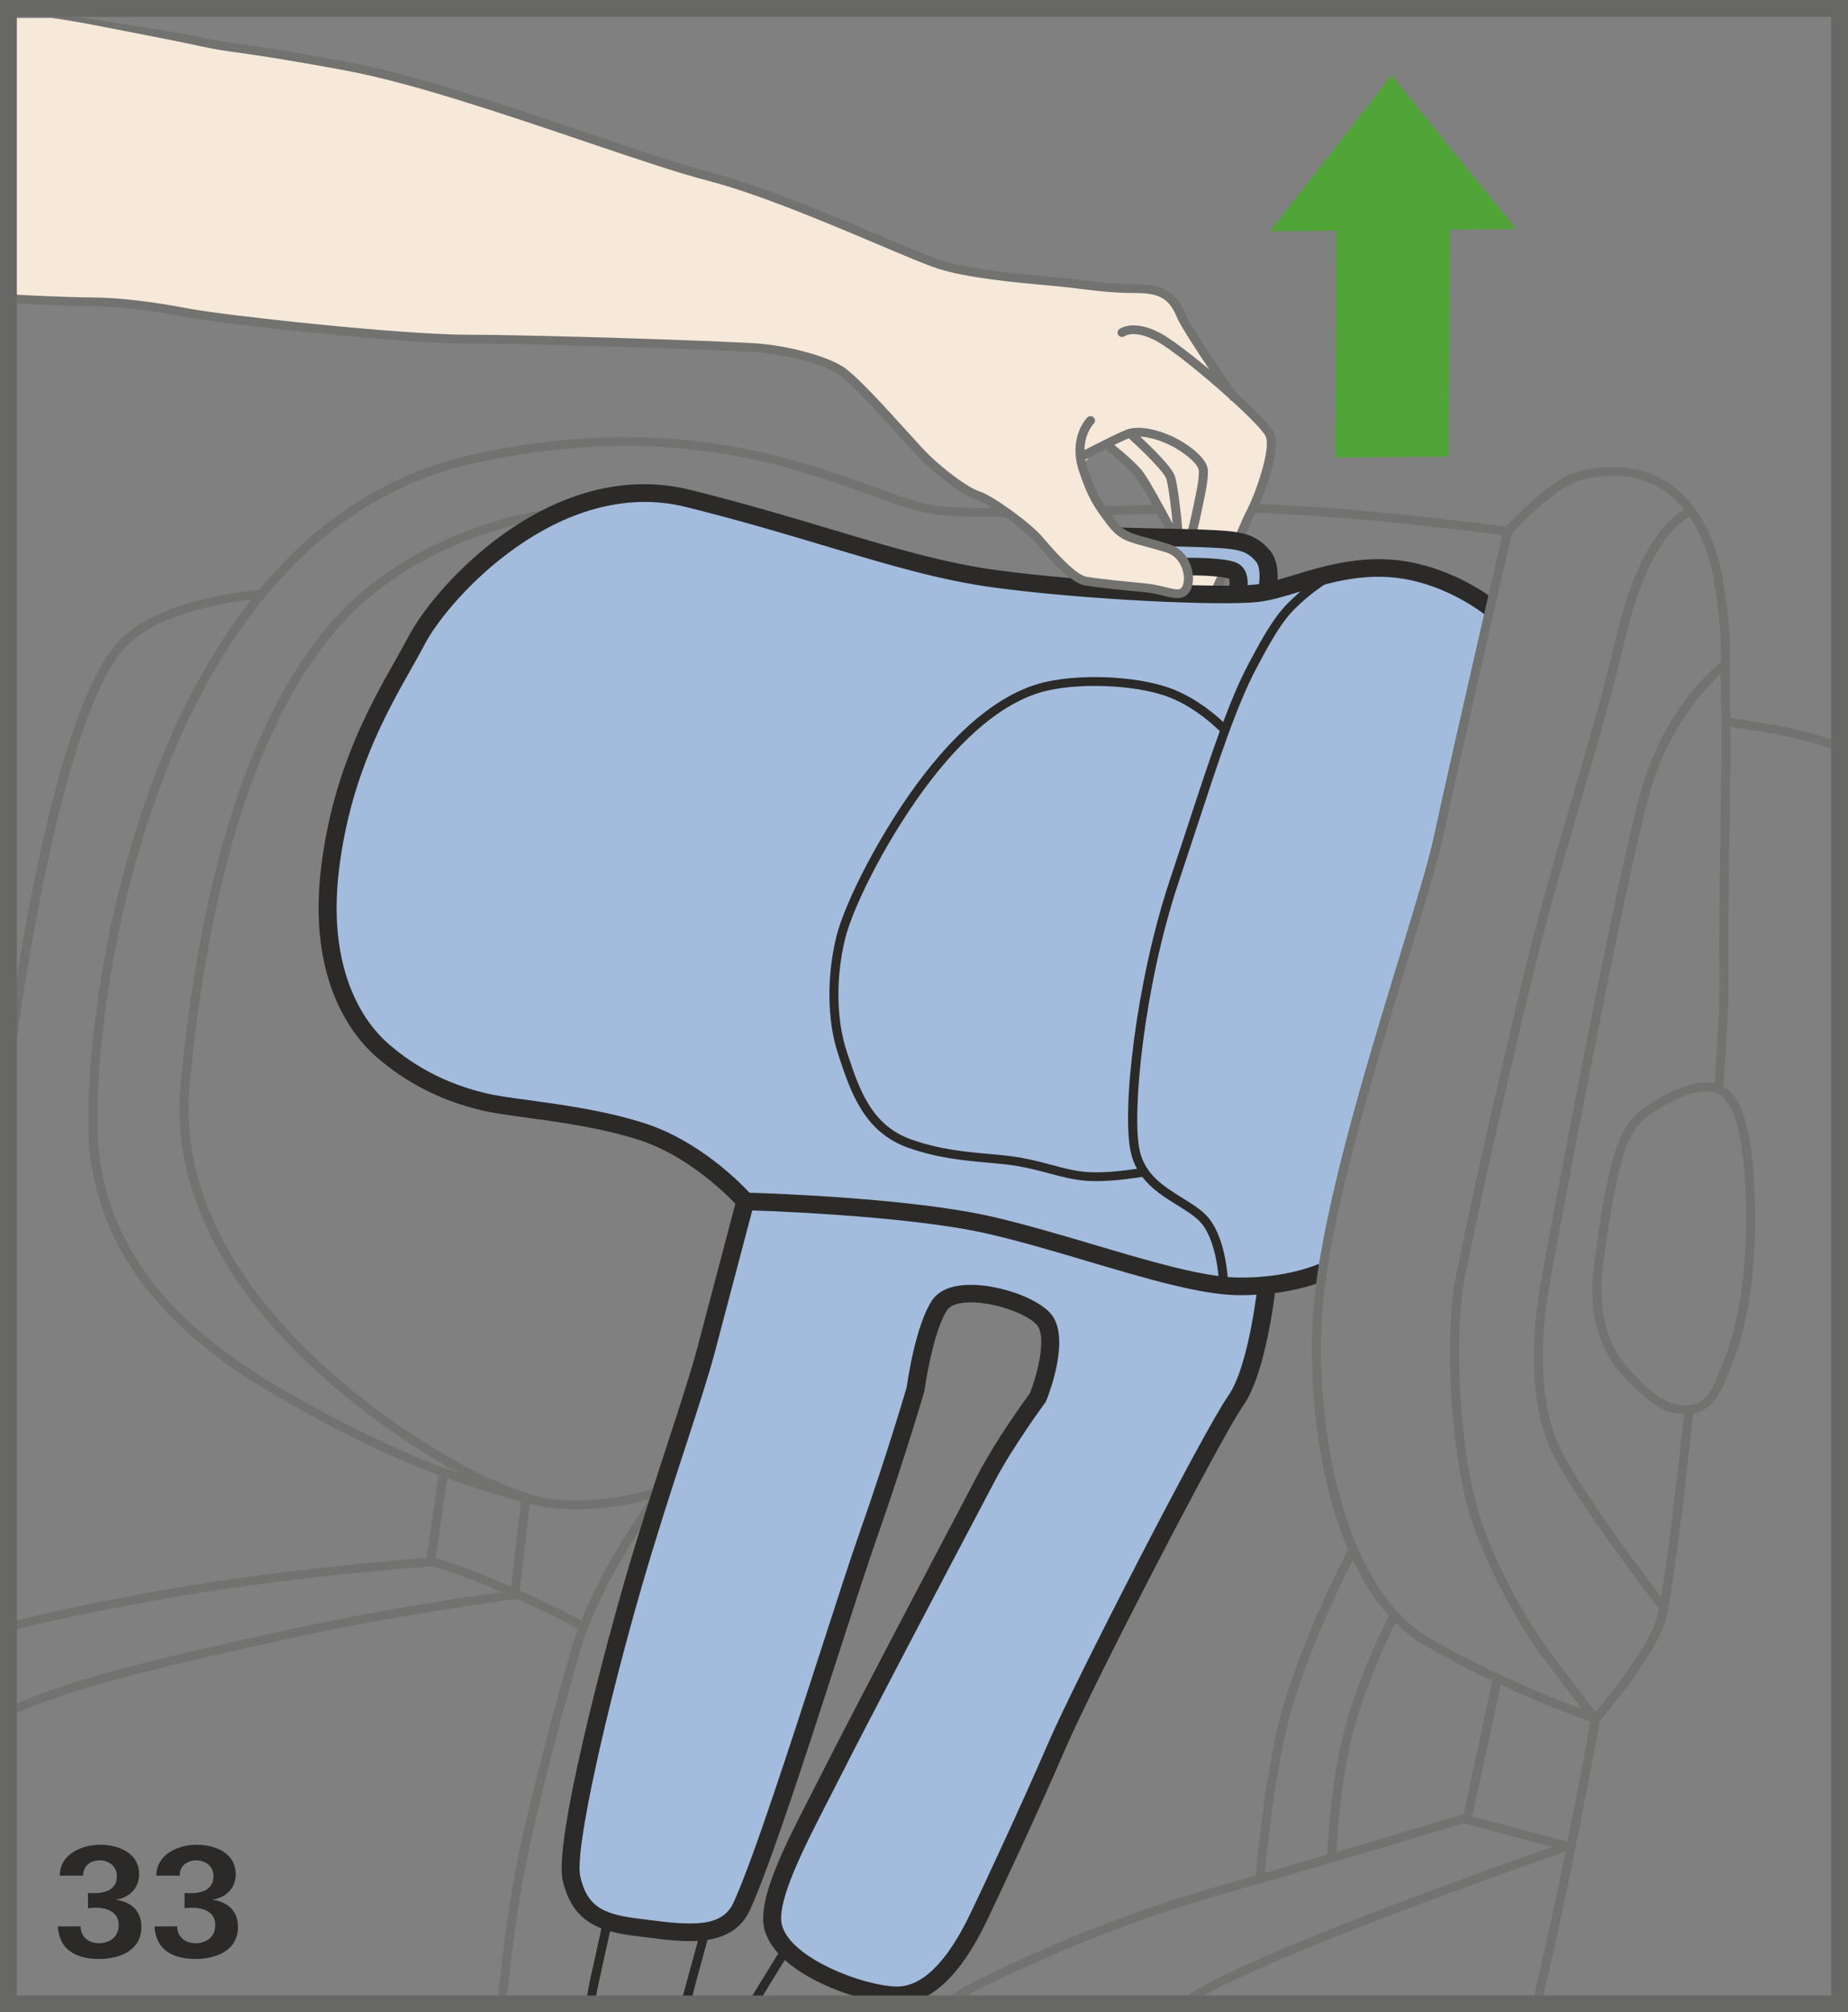 <?xml version="1.0" encoding="UTF-8"?>
<!DOCTYPE svg PUBLIC "-//W3C//DTD SVG 1.1//EN" "http://www.w3.org/Graphics/SVG/1.1/DTD/svg11.dtd">
<!-- Creator: CorelDRAW 2017 -->
<svg xmlns="http://www.w3.org/2000/svg" xml:space="preserve" width="38.75mm" height="42.182mm" version="1.1" style="shape-rendering:geometricPrecision; text-rendering:geometricPrecision; image-rendering:optimizeQuality; fill-rule:evenodd; clip-rule:evenodd"
viewBox="0 0 1836.11 1998.73"
 xmlns:xlink="http://www.w3.org/1999/xlink">
 <rect x="0" y="0" width="1836.11" height="1998.73" fill="#808080" stroke="none"/>
 <defs>
  <style type="text/css">
   <![CDATA[
    .str0 {stroke:#676766;stroke-width:16.72;stroke-miterlimit:4}
    .fil5 {fill:none;fill-rule:nonzero}
    .fil2 {fill:#727271;fill-rule:nonzero}
    .fil3 {fill:#2B2A29;fill-rule:nonzero}
    .fil1 {fill:#F6E9DA;fill-rule:nonzero}
    .fil0 {fill:#A3BCDD;fill-rule:nonzero}
    .fil4 {fill:#50A438;fill-rule:nonzero}
   ]]>
  </style>
 </defs>
 <g id="Слой_x0020_1">
  <path class="fil0" d="M1404.75 567.97c-65.81,-14.59 -118.58,17.03 -155.74,21.21 -37.19,4.21 -173.66,-2.44 -261.72,-14.51 -88.12,-12.09 -171.39,-46.74 -303.4,-79.57 -132.04,-32.81 -245.09,93.7 -269.69,140.5 -24.56,46.82 -72.26,114.51 -86.16,226.22 -11.53,93.04 18.09,152.1 51.72,181.32 33.62,29.25 69.24,43.58 100.3,51.08 31.01,7.52 99.26,10.83 158.03,29.88 58.79,19.06 102.43,69.17 102.43,69.17 0,0 -25.99,98.34 -38.96,147.52 -13.01,49.16 -44.3,135.03 -72.52,232.53 -28.28,97.7 -68.77,260.38 -61.2,292.56 7.59,32.16 24.57,43.24 62.42,48.06 45.91,5.82 90.8,14.51 106.9,-20.94 29.85,-65.73 97.5,-288.31 125.65,-368.57 28.15,-80.22 46.85,-144.73 46.85,-144.73 0,0 7.99,-59.61 24,-83.44 16,-23.81 85.94,-6 103.4,14.04 17.42,20.06 -5.85,77.71 -5.85,77.71 0,0 -32.42,44.03 -50.88,79.12 -18.44,35.12 -117.66,222.65 -158.3,303.11 -23.74,47 -61.53,114.34 -53.86,143.82 10.13,39.05 88.01,66.91 121.89,67.8 37.86,0.97 65.09,-42.02 81.99,-77.09 12.42,-25.78 51.15,-108.54 77.73,-170.22 26.58,-61.71 155.22,-311.08 177.79,-342.97 20.41,-28.85 29.49,-101.4 31.04,-115.04 33.62,-3.14 51.86,-11.73 51.86,-11.73l3.16 -0.3c21.31,-143.07 99.96,-360.89 115.11,-431.37 10.51,-48.84 34.5,-154.03 51.28,-227.13l0.54 -2.54c0,0 -31.28,-25.61 -75.81,-35.49z"/>
  <path class="fil0" d="M1180.82 563.93l27.28 0c0,0 20.96,2.72 20.96,6.13 0,3.4 -0.7,21.1 -0.7,21.1l32.14 -4.76c0,0 2.07,-31.31 -11.18,-40.15 -13.28,-8.86 -55.92,-10.9 -55.92,-10.9l-55.18 3.41c0,0 29.33,6.8 34.22,12.94 4.9,6.1 8.38,12.24 8.38,12.24z"/>
  <path class="fil1" d="M1180.33 561.55c0,0 17.11,0.74 21.11,1.31 7.04,0.97 14.61,2.44 14.61,2.44l-11.28 20.92 -25.78 -0.78 1.34 -10.86 0 -13.03z"/>
  <path class="fil2" d="M1207.47 591.67c-0.63,0 -1.27,-0.12 -1.85,-0.37 -2.24,-1 -3.26,-3.59 -2.24,-5.8l9.05 -19.56c1.02,-2.19 3.68,-3.17 5.91,-2.19 2.29,1 3.26,3.58 2.24,5.77l-9.01 19.57c-0.77,1.62 -2.37,2.57 -4.1,2.57z"/>
  <path class="fil2" d="M1216.79 500.22c-34.31,0.28 -72.97,1.3 -110.34,2.29 -78.31,2.04 -152.29,3.98 -179.34,-0.7 -16.12,-2.79 -36.39,-10.12 -59.88,-18.56 -81.44,-29.37 -204.52,-73.72 -396.23,-32.16 -182.42,39.52 -276.85,205.25 -323.94,337.31 -56.3,157.83 -63.25,311.57 -57.8,357.5 12.95,108.91 85.93,172.86 139.71,211.49 34.02,24.42 93.76,56.92 134.86,76.78 34.64,16.75 62.54,27.65 71.91,31.21l-11.87 81.94c-23.7,1.77 -159.12,12.57 -280.09,35.25 -48.09,9.03 -95.12,18.15 -141.32,30.76l-0.5 8.83c45.89,-12.5 95.61,-22.03 143.52,-31.01 131.91,-24.72 281.14,-35.29 282.63,-35.4 2.12,-0.13 3.83,-1.71 4.13,-3.74l12.87 -88.84c0.3,-2.06 -0.89,-3.99 -2.88,-4.71 -0.32,-0.12 -32.3,-11.75 -74.43,-32.11 -40.75,-19.69 -99.93,-51.87 -133.51,-75.97 -52.42,-37.67 -123.58,-99.94 -136.11,-205.47 -5.38,-45.28 1.57,-197.21 57.33,-353.61 46.36,-129.96 139.06,-293.01 317.4,-331.65 189.16,-40.99 310.75,2.84 391.22,31.83 23.87,8.6 44.48,16.03 61.38,18.97 27.93,4.83 102.37,2.87 181.18,0.83 37.34,-0.99 75.94,-2 110.19,-2.29 104.07,-0.74 279.4,23.05 281.16,23.28l1.25 -8.66c-1.75,-0.23 -177.82,-24.3 -282.51,-23.36z"/>
  <path class="fil2" d="M188.99 1071.44c28.92,-295.96 112.27,-422.99 177.09,-477.47 84.66,-71.14 186.47,-80.2 187.47,-80.29l-0.75 -8.72c-1.06,0.08 -105.63,9.34 -192.58,82.39 -66.06,55.51 -150.96,184.43 -180.16,483.25l-0.5 5.08c-18.14,182.08 160.3,315.72 237.86,364.74 80.87,51.1 124.45,56.58 126.27,56.78l1.05 -8.68c-0.42,-0.05 -43.63,-5.63 -122.42,-55.45 -76.19,-48.12 -251.47,-179.24 -233.82,-356.54l0.5 -5.1z"/>
  <path class="fil3" d="M1406.72 559.46c-47.64,-10.57 -88.39,1.79 -121.17,11.72 -14.38,4.36 -26.81,8.14 -37.58,9.34 -36.05,4.06 -170.92,-2.36 -259.44,-14.49 -51.64,-7.09 -102.65,-22.35 -161.72,-40.02 -40.72,-12.19 -86.87,-25.99 -140.7,-39.37 -137.44,-34.15 -253.26,94.33 -279.9,144.99 -3.93,7.51 -8.54,15.69 -13.46,24.35 -26.06,46.25 -61.76,109.57 -73.6,204.78 -14.29,115.19 33.45,170.47 54.64,188.89 29.87,25.98 63.92,43.35 104.09,53.04 11.4,2.76 27.26,4.93 45.62,7.44 33.2,4.54 74.5,10.18 111.78,22.27 55.6,18.02 97.99,66.04 98.41,66.55l2.59 2.98 3.99 0.1c1.61,0.03 158.82,4.31 242.19,23.63 31.41,7.27 65.49,17.37 98.44,27.15 57.19,16.95 111.21,32.96 148.07,33.59 1.51,0.03 3.01,0.03 4.48,0.03 51.3,0 83.06,-14.59 84.43,-15.23l-7.79 -15.78c-0.3,0.15 -31.38,14.36 -80.81,13.49 -34.33,-0.59 -87.2,-16.25 -143.12,-32.83 -33.23,-9.85 -67.6,-20.02 -99.54,-27.41 -78.77,-18.26 -216.46,-23.24 -241.94,-24 -10.63,-11.39 -50.97,-51.72 -103.76,-68.84 -38.82,-12.57 -81.03,-18.35 -114.92,-22.98 -17.87,-2.44 -33.3,-4.55 -43.8,-7.11 -37.26,-9.01 -68.81,-25.07 -96.46,-49.11 -19.09,-16.6 -62.05,-66.75 -48.8,-173.74 11.43,-91.87 46.18,-153.48 71.54,-198.46 4.97,-8.79 9.64,-17.09 13.69,-24.81 23.9,-45.46 134.16,-167.17 259.49,-136.03 53.39,13.27 99.32,27.01 139.85,39.15 59.83,17.87 111.47,33.33 164.51,40.62 89.68,12.29 226.97,18.7 263.99,14.54 12.42,-1.4 26.23,-5.58 40.85,-10.03 32.33,-9.79 68.94,-20.88 111.88,-11.37 41.72,9.28 71.72,33.43 72.04,33.67l11.54 -13.37c-1.32,-1.12 -33.49,-27.08 -79.62,-37.32z"/>
  <path class="fil2" d="M655.33 1476.8c-0.67,0.23 -67.03,23.75 -127.91,8.29 -38.3,-9.73 -84.9,-26.83 -85.38,-26.99l-3.17 8.16c0.45,0.17 41.69,15.31 78.77,25.32l-9.76 84.48c-28.8,-12.62 -53.93,-22.89 -80.46,-29.96l-2.37 8.44c24.09,6.42 47.19,15.61 73.15,26.86 -35.15,4.85 -120.87,17.5 -211.29,37.23 -138.02,30.06 -218.76,50.11 -277.1,76.34 -1.67,0.75 -5.15,2.22 -6.84,3.01l0 12.31c1.65,-0.77 8.97,-6.64 10.6,-7.37 57.6,-25.91 137.89,-45.82 275.29,-75.78 107.31,-23.38 207.93,-36.77 224.76,-38.96 0.5,0.22 0.95,0.42 1.44,0.65 29.15,12.89 58.7,28.55 59.01,28.7l1.17 -2.09c-3.23,8.37 -6.12,16.82 -8.5,25.19 -16.78,58.59 -46.73,167.98 -59.07,242.4 -3.26,19.62 -7.09,48.54 -11.37,86.03 -0.45,3.95 -2.44,22.52 -2.9,26.64l8.67 0c0.49,-4.29 2.74,-22.06 3.19,-26.16 4.26,-37.11 8.03,-65.71 11.25,-85.11 12.27,-74 42.14,-183.04 58.87,-241.46 21.83,-76.41 84.48,-158.63 85.1,-159.45l-3.59 -2.63 -1.55 -4.09zm-136.57 104.07c-0.79,-0.37 -1.52,-0.69 -2.29,-1.04l9.95 -86.02c15.68,3.84 31.54,5.36 46.57,5.36 30.41,0 57.29,-5.98 72.5,-10.18 -14.79,20.82 -47.26,69.27 -67.9,120.45 -4.68,-2.47 -31.88,-16.68 -58.82,-28.58z"/>
  <path class="fil2" d="M1743.23 1182.29c-2.74,-60.41 -12.59,-93.16 -30.89,-102.94 3.58,-50.13 5.34,-85.74 5.12,-105.81 -0.45,-52.89 0.35,-111.11 1.09,-162.46 0.67,-47.24 1.24,-88.02 0.54,-109.38 -0.42,-12.44 -0.32,-23.2 -0.22,-33.6 0.25,-25.98 0.45,-50.53 -7.47,-94.56 -4.54,-25.19 -17.77,-70.99 -55.34,-94.89 -23.74,-15.11 -52.9,-18.69 -86.64,-10.65 -30.37,7.22 -73.03,55.23 -74.82,57.27l3.39 2.86 -4.38 -0.97c-0.52,2.27 -52.45,227.02 -69.29,305.11 -5.21,24.35 -18.44,67.53 -33.71,117.53 -34.6,113.15 -82.01,268.12 -86.47,362.71 -3.53,76.07 7.08,160.74 35.23,226.4 -7.51,14.63 -46.24,91.57 -65.28,158.79 -17.25,60.84 -25.91,157.8 -26.58,165.17 -5.75,1.63 -11.4,3.22 -16.83,4.75 -69.27,19.42 -148.75,44.91 -260.28,99.27 -4.85,2.34 -9.83,5.15 -14.9,8.34 -2.72,1.72 -28.6,18.54 -31.37,20.49l28.35 -7.89c7.51,-5.3 14.89,-9.69 21.91,-13.14 110.89,-54.04 189.92,-79.36 258.77,-98.69 82.08,-23 207.07,-60.83 220.91,-65.04l88.29 23.44c-52.25,18.25 -256.55,90.58 -342.1,135.48 -4.36,2.29 -40.65,23.72 -44.38,25.84l15.46 0c3.86,-2.2 29.41,-16.21 33.97,-18.58 92.74,-48.48 324.64,-129.18 350.1,-138.01 -9.18,45.3 -19.71,94.86 -29.66,136.05 -0.57,2.41 -3.78,18.2 -4.36,20.54l9.21 0c0.54,-2.24 3.26,-15.88 3.83,-18.19 24.54,-101.41 52.44,-253.6 55.16,-268.42 6.7,-7.74 50.48,-59.32 64.05,-95.73 7.61,-20.38 22.52,-152.65 28.69,-209.43 20.68,-3.38 27.9,-21.68 37.48,-46.15l2.14 -5.42c22.58,-57.1 23.03,-131.05 21.28,-170.08zm-133.44 181.03c9.42,10.83 33.45,36.42 52.49,39.93 3.99,0.75 7.57,1.1 10.96,1.2 -9.18,84.47 -17.2,148.27 -22.85,181.73 -17.92,-23.54 -77.67,-103.19 -98.78,-144.62 -26.15,-51.27 -19.17,-123.4 -12.69,-161.82 7.41,-43.61 76.04,-408.43 100.73,-494.02 18.17,-62.85 54.09,-101.55 70.19,-116.43 -0.07,10.09 -0.13,20.57 0.25,32.69 0.7,21.15 0.13,61.85 -0.54,108.97 -0.73,51.4 -1.54,109.65 -1.09,162.64 0.18,19.51 -1.47,54.03 -4.9,102.57 -17.44,-3.74 -40.99,4.3 -69.54,23.94 -10.55,7.25 -23.77,19.96 -32.28,54.29 -9.36,37.49 -11.92,56.87 -16.58,92.07l-1.52 11.25c-5.63,42.24 3.62,79.72 26.13,105.59zm-296.69 -50.4c4.4,-93.54 51.62,-247.91 86.09,-360.64 15.35,-50.16 28.6,-93.51 33.93,-118.23 16.2,-75.29 65.08,-287.04 68.97,-303.89 5.63,-6.23 43.83,-47.57 69.45,-53.67 31.24,-7.46 57.99,-4.25 79.58,9.48 8.76,5.57 16.1,12.49 22.23,20.09 -10.7,5.55 -44.85,30.12 -67,124.85 -12.49,53.33 -27.36,104.09 -43.09,157.81 -16.93,57.89 -34.47,117.75 -51.59,188.92 -34.7,144.52 -49.91,216.35 -64.92,288.91 -11.6,56.3 -7.09,176.09 16.2,246.17 13.84,41.67 44.11,99.34 70.37,134.13 12.82,16.98 28.67,37.74 38.66,50.88 -27.44,-10.16 -89.16,-34.7 -151.68,-70.84 -81.54,-47.17 -112.72,-195.83 -107.21,-313.98zm267.2 397.15c-2.43,13.24 -11.43,61.9 -22.94,119.23l-94.54 -25.1 28.22 -130.82c43.51,20.21 78.33,32.85 89.27,36.69zm-297.59 -10.06c16.86,-59.46 49.39,-126.82 61.34,-150.66 10,21.15 21.91,40.03 35.94,55.63 -4.58,8.94 -34.5,68.33 -47.22,125.55 -11.5,51.53 -13.67,103.39 -13.99,111.66 -20.89,6.14 -42.14,12.32 -62.02,18.02 1.76,-18.91 10.26,-104.84 25.95,-160.2zm45.18 139.51c0.57,-13.79 3.28,-60.59 13.64,-107.13 11.59,-51.85 37.53,-105.64 44.98,-120.55 8.94,8.86 18.69,16.48 29.22,22.56 23,13.29 45.85,25.03 67,35.07l-28.59 132.42 -0.2 -0.05 -1.27 0.37c-0.91,0.28 -59.91,18.19 -124.78,37.31zm257.39 -139.04c-8.34,-10.92 -28.79,-37.73 -44.73,-58.82 -25.78,-34.12 -55.48,-90.73 -69.04,-131.64 -22.52,-67.72 -27.11,-187.6 -15.96,-241.73 14.98,-72.51 30.19,-144.27 64.87,-288.66 17.07,-70.96 34.57,-130.72 51.5,-188.5 15.75,-53.84 30.64,-104.72 43.16,-158.28 22.72,-97.07 57.89,-116.95 63.55,-119.59 14.46,21.19 21.01,45.83 23.89,61.76 6.73,37.3 7.51,60.38 7.42,82.41 -11.57,9.41 -57.1,50.35 -78.92,125.94 -24.79,85.83 -93.57,451.29 -100.93,494.97 -6.67,39.47 -13.79,113.65 13.46,167.11 25.07,49.11 100.48,147.17 104.69,152.6 -1.15,5.87 -2.17,10.06 -3.01,12.37 -11.75,31.46 -48.71,76.69 -59.96,90.07zm128.28 -351.25l-2.12 5.45c-11.15,28.53 -16.95,41.14 -36.36,41.14 -3.31,0 -7.06,-0.37 -11.12,-1.12 -11.12,-2.07 -29.25,-16.26 -47.34,-37.04 -20.82,-23.94 -29.38,-59.04 -24.05,-98.81l1.5 -11.27c4.63,-34.87 7.15,-54.09 16.39,-91.1 7.86,-31.51 19.49,-42.86 28.75,-49.21 22.15,-15.24 41.38,-23.28 55.53,-23.28 4.85,0 9.16,0.93 12.87,2.76 15.14,7.55 24.12,39.84 26.64,95.95 1.72,38.31 1.34,110.93 -20.69,166.54z"/>
  <path class="fil3" d="M1249.93 1273.43c-0.07,0.83 -8.69,83.48 -29.74,113.18 -23.55,33.32 -152.82,284.49 -178.66,344.55 -27.38,63.54 -66.45,146.76 -77.59,169.9 -23.32,48.48 -48.11,72.65 -73.62,72.07 -32.76,-0.85 -104.81,-27.92 -113.45,-61.2 -5.88,-22.75 22.92,-78.8 43.96,-119.72 3.23,-6.25 6.35,-12.33 9.26,-18.1 33.68,-66.66 107.13,-206 142.43,-272.95 7.15,-13.59 12.66,-24.04 15.81,-30.02 17.89,-34.1 49.85,-77.58 50.16,-78.01l0.67 -0.89 0.38 -1c2.61,-6.4 24.69,-63.2 4.35,-86.57 -14.22,-16.33 -55.28,-30.12 -84.6,-28.37 -15.63,0.94 -27.1,6.18 -33.17,15.21 -16.18,24.1 -24.32,79.42 -25.29,86.44 -1.96,6.69 -20.19,68.62 -46.55,143.67 -9.46,26.99 -23.05,68.99 -38.76,117.63 -29.82,92.22 -66.93,206.99 -86.59,250.24 -11.43,25.17 -40.85,23.22 -87.97,17.05l-9.53 -1.26c-35.62,-4.51 -48.46,-14.17 -54.86,-41.34 -6.19,-26.24 26.89,-170.05 61.1,-288.23 14.62,-50.55 29.92,-97.47 43.43,-138.84 12.25,-37.59 22.83,-70.06 29.15,-93.88l38.95 -147.52 -17.38 -4.38 -38.95 147.53c-6.18,23.36 -16.7,55.6 -28.88,92.94 -13.52,41.52 -28.87,88.56 -43.59,139.39 -20.13,69.53 -70.34,258.46 -61.29,296.89 9.29,39.38 33.66,50.15 70,54.76l9.48 1.22c43.78,5.79 89.08,11.72 106.8,-27.28 20.02,-44.15 55.77,-154.61 87.28,-252.06 15.69,-48.53 29.24,-90.41 38.65,-117.23 27.91,-79.53 46.82,-144.52 47,-145.18l0.27 -1.22c2.16,-16.05 10.41,-61.66 22.58,-79.82 2.81,-4.15 9.63,-6.74 19.24,-7.32 25.39,-1.55 60.21,11.16 69.8,22.23 9.51,10.9 1.75,45.85 -6.94,67.88 -4.88,6.65 -33.63,46.42 -50.92,79.31 -3.14,6 -8.66,16.43 -15.81,30.01 -35.31,67 -108.8,206.44 -142.55,273.22 -2.89,5.73 -6,11.78 -9.19,18.02 -24.77,48.17 -52.86,102.77 -45.3,131.81 12.02,46.42 97.9,73.55 130.35,74.38 0.54,0.02 1.02,0.03 1.52,0.03 32.73,0 62.62,-27.63 88.81,-82.16 11.18,-23.2 50.42,-106.74 77.91,-170.53 28.18,-65.46 155.49,-311.11 176.87,-341.41 23.67,-33.36 32.48,-117.78 32.86,-121.37l-17.88 -1.72z"/>
  <polygon class="fil3" points="580.79,1995.72 589.49,1995.72 594.91,1969.07 608.06,1909.5 599.29,1907.64 585.95,1968.08 "/>
  <polygon class="fil3" points="674.94,1995.72 684.62,1995.72 690.14,1973.82 704.75,1920.26 696.07,1918.02 681.21,1972.48 "/>
  <polygon class="fil3" points="739.18,1995.72 749.81,1995.72 763.15,1973.68 781.64,1943.65 773.95,1939.16 754.88,1970.12 "/>
  <path class="fil3" d="M1324.78 564.53c-0.83,0.5 -20.76,12.12 -35.55,25.47 -15.43,13.94 -24.61,23.37 -48.88,69.64 -8.69,16.55 -16.78,35.57 -25.06,57.53 -8.27,-7.87 -25.35,-22.33 -47.82,-31.79 -31.31,-13.17 -88.64,-16.85 -127.75,-8.21 -40.15,8.86 -80.95,39.72 -121.31,91.67 -41.89,53.96 -79.03,127.11 -87.47,161.61 -9.78,40.1 -9.1,83.71 1.82,116.63l0.8 2.42c11.65,35.13 24.88,74.97 68.75,90.48 29.41,10.41 55.95,12.77 79.4,14.85 10.88,0.99 21.11,1.89 30.22,3.53 12.1,2.19 21.72,4.76 31.01,7.25 12.62,3.38 23.49,6.3 37.01,7.25 2.91,0.2 6,0.3 9.16,0.3 18.72,0 39.68,-3.23 45.79,-4.23 9.51,12.44 22.75,20.68 34.95,28.23 8.49,5.27 16.52,10.23 22.1,15.98 17.07,17.52 19.07,58.56 19.07,58.97l8.98 -0.38c-0.09,-1.81 -2.14,-44.72 -21.53,-64.59 -6.35,-6.54 -14.83,-11.79 -23.81,-17.35 -18.02,-11.18 -36.67,-22.73 -42.22,-46.55 -8.34,-35.81 3.99,-163.11 38.15,-265.62 6.52,-19.54 12.49,-37.73 18.07,-54.69 23.17,-70.62 39.88,-121.68 59.71,-159.32 24.67,-47.05 33.05,-54.64 46.97,-67.19 14.09,-12.72 33.84,-24.29 34.05,-24.41l-4.6 -7.49zm-144.69 255.75c-5.58,16.96 -11.53,35.12 -18.05,54.66 -33.03,99.14 -47.98,228.92 -38.36,270.23 1.37,5.88 3.44,11.05 6,15.73 -10.1,1.52 -32.44,4.43 -49.09,3.26 -12.62,-0.9 -23.1,-3.73 -35.27,-6.99 -9.04,-2.42 -19.27,-5.16 -31.72,-7.4 -9.55,-1.72 -20,-2.64 -31.06,-3.63 -22.9,-2.04 -48.84,-4.35 -77.16,-14.36 -39.75,-14.08 -51.72,-50.11 -63.29,-84.97l-0.79 -2.41c-10.43,-31.46 -11.05,-73.32 -1.62,-111.94 8.21,-33.62 44.68,-105.28 85.88,-158.34 39.02,-50.28 78.1,-80.04 116.14,-88.42 36.89,-8.16 92.88,-4.63 122.23,7.72 24.06,10.13 42.08,26.9 47.99,32.85 -9.78,26.83 -19.98,57.87 -31.83,94.01z"/>
  <path class="fil1" d="M1265.21 437.41c-4.23,-9.61 -26.71,-30.12 -48.88,-52.62 0,0 -36.91,-56.1 -43.46,-71.93 -9.01,-21.85 -22.52,-26.23 -47.29,-26.23 -27.38,0 -51.79,-4.36 -74.32,-6.55 -22.52,-2.19 -85.56,-6.55 -119.33,-17.48 -33.78,-10.92 -153.13,-67.73 -229.7,-87.41 -76.56,-19.66 -254.48,-89.58 -360.33,-109.26 -105.83,-19.65 -114.84,-17.48 -144.13,-24.04 -29.27,-6.55 -146.38,-24.04 -146.38,-24.04l-48.93 0.1 1 277.82c0,0 54.34,2.39 79.12,2.39 24.77,0 65.64,5.95 99.42,12.5 33.78,6.55 211.69,26.23 281.51,26.23 69.8,0 261.22,6.55 288.25,8.75 27.03,2.17 63.05,10.91 81.07,21.84 18.02,10.92 72.06,74.29 85.58,87.41 13.5,13.11 38.26,32.78 51.77,37.14 13.52,4.38 49.54,30.59 60.81,43.71 11.25,13.11 33.78,39.33 47.29,41.5 13.5,2.19 36.04,4.38 58.56,6.55 22.51,2.19 33.78,10.93 40.53,2.19 6.76,-8.74 3.16,-35.1 -18.02,-41.52 -36.03,-10.91 -42.79,-8.72 -56.3,-26.21 -13.51,-17.48 -18.02,-17.48 -27.03,-50.26 -3.47,-12.69 22.45,-23.74 22.45,-23.74 0,0 17.74,12.31 26.75,21.05 9.01,8.74 18.65,23 26.21,35.72 5.63,9.48 18.17,37.21 18.17,37.21l56.15 3.39c0,0 5.67,-3.71 12.42,-16.82 6.75,-13.11 33.78,-72.11 27.03,-87.41z"/>
  <path class="fil2" d="M1165.18 433.68c-17.95,-8.26 -34.98,-10.88 -45.68,-6.99 -10.67,3.89 -45.23,22.08 -46.71,22.85 -2.17,1.14 -3.01,3.81 -1.82,5.92 1.15,2.12 3.89,2.9 6.07,1.75 0.22,-0.1 11.82,-6.18 23.61,-12.09l-1.47 1.77c0.24,0.2 22.99,18.12 29.97,27.95 9.04,12.8 35.85,64.04 36.14,64.55l1.55 -0.77 0 0.08 8.93 -0.65c-0.14,-1.89 -3.61,-46.69 -8.16,-64.32 -2.32,-8.99 -23.12,-29.25 -34.78,-40.05 7.22,0.3 16.9,2.53 28.5,7.89 12.17,5.62 29.84,18.69 29.84,26.43 0,8.76 -2.17,19.1 -4.7,31.09l-1.47 7.12c-4.8,23.39 -7.74,30.41 -7.79,30.44 -0.97,2.23 0.12,4.8 2.39,5.75 0.57,0.25 1.16,0.35 1.76,0.35 1.75,0 3.39,-0.99 4.13,-2.64 0.12,-0.3 3.23,-7.56 8.31,-32.16l1.49 -7.1c2.63,-12.45 4.87,-23.2 4.87,-32.85 0,-14.86 -25.88,-30.14 -34.95,-34.33zm-6.26 42.19c2.52,9.88 4.8,29.5 6.23,44.23 -8.81,-16.48 -22.4,-41.42 -28.61,-50.19 -6.37,-9.03 -23.27,-23 -29.44,-27.97 5.79,-2.83 11.04,-5.27 14.41,-6.61 15.06,13.58 35.79,34.3 37.41,40.54z"/>
  <path class="fil2" d="M1265.84 430.04c-3.04,-6.9 -18.72,-22.85 -37.79,-40.11 -9.33,-13.42 -45.2,-65.39 -50.67,-78.69 -10,-24.35 -25.72,-28.97 -51.28,-28.97 -19.04,0 -36.48,-2.14 -53.31,-4.21 -6.94,-0.85 -13.71,-1.67 -20.29,-2.32 -3.01,-0.3 -6.74,-0.62 -11.02,-1.02 -27.34,-2.41 -78.28,-6.95 -106.93,-16.26 -11.22,-3.63 -31.99,-12.42 -58.27,-23.55 -50.7,-21.46 -120.12,-50.83 -170.87,-63.92 -29.02,-7.49 -72.08,-22.05 -121.91,-38.92 -80.62,-27.28 -171.99,-58.2 -237.43,-70.41 -61.7,-11.51 -90.45,-15.54 -109.49,-18.23 -13.71,-1.92 -22,-3.09 -33.94,-5.77 -29,-6.52 -124.78,-20.76 -129.38,-21.48l-22.78 0.5c1.12,0.18 121.44,23.05 150.12,29.49 12.32,2.78 21.21,4.03 34.68,5.92 18.95,2.66 47.61,6.69 109.1,18.15 64.79,12.09 155.84,42.89 236.16,70.09 50,16.92 93.19,31.53 122.54,39.1 50.1,12.92 119.17,42.16 169.6,63.5 26.5,11.2 47.43,20.06 59.01,23.83 29.67,9.63 81.24,14.21 108.94,16.66 4.28,0.39 7.96,0.72 10.93,1.02 6.53,0.62 13.22,1.44 20.09,2.29 17.12,2.1 34.82,4.28 54.43,4.28 23.03,0 34.7,3.39 42.94,23.47 3.64,8.87 19.04,32.5 32.43,52.39 -19.68,-16.38 -38.66,-30.76 -48.56,-36.01 -26.96,-14.31 -40.29,-4.36 -40.83,-3.93 -1.94,1.49 -2.26,4.25 -0.7,6.14 1.54,1.87 4.38,2.19 6.3,0.69 0.1,-0.07 9.51,-6.61 30.96,4.8 14.28,7.57 46.71,33.82 72.58,57.12 0.87,1.29 1.44,2.11 1.61,2.36l0.56 -0.37c17.64,16.03 31.79,30.37 34.19,35.82 5.43,12.29 -9.81,55.8 -17.95,71.66 -6.77,13.14 -14.89,33.75 -15.24,34.62 -0.89,2.26 0.27,4.78 2.59,5.65 0.52,0.2 1.06,0.28 1.61,0.28 1.79,0 3.48,-1.05 4.18,-2.79 0.07,-0.22 8.34,-21.1 14.89,-33.86 3.73,-7.29 26.58,-59.91 18.2,-79z"/>
  <path class="fil3" d="M1228.08 558.72c-11.72,-4.88 -44.25,-4.8 -50.7,-4.74l0.22 17.48c14.32,-0.14 37.32,0.8 43.36,3.29 1.09,1.25 0.95,7.47 -0.73,12.67l17.08 5.42c3.29,-9.88 5.05,-28.17 -9.23,-34.12z"/>
  <path class="fil3" d="M1261.81 546.77c-15.91,-18.65 -31.59,-19.3 -69.42,-20.84 -8.59,-0.33 -25.04,-0.7 -40.95,-1.03 -15.46,-0.34 -31.44,-0.67 -40,-1l-0.7 17.45c8.69,0.35 24.76,0.7 40.32,1.04 15.81,0.33 32.2,0.68 40.6,1.03 37.54,1.52 45.9,2.27 56.35,14.55 4.77,5.56 3.61,19.89 2.31,25.94l8.81 1.82 8.76 1.81c0.6,-2.74 5.5,-27.18 -6.07,-40.75z"/>
  <path class="fil1" d="M1078.97 577.26c13.45,2.19 35.9,4.36 58.34,6.55 22.45,2.19 33.66,10.94 40.38,2.19 6.73,-8.74 3.16,-35.1 -17.94,-41.52 -35.9,-10.91 -42.64,-8.74 -56.1,-26.23l-24.69 59.01z"/>
  <path class="fil2" d="M1169.71 594.16c-3.99,0 -8.41,-1.1 -13.16,-2.29 -5.56,-1.39 -11.83,-2.96 -19.69,-3.71 -22.13,-2.14 -45.02,-4.38 -58.62,-6.59 -13.93,-2.27 -33.03,-23.4 -49.83,-43.03 -11.12,-12.99 -46.13,-38.33 -58.55,-42.36 -14.61,-4.75 -40,-25.19 -53.36,-38.21 -4.23,-4.13 -11.98,-12.68 -21.83,-23.52 -20.21,-22.32 -50.77,-56.03 -62.65,-63.27 -18.22,-11.1 -54.18,-19.2 -78.77,-21.19 -25.08,-2.04 -216.46,-8.73 -286.84,-8.73 -70.24,0 -247.56,-19.72 -281.36,-26.31 -34.51,-6.72 -69.28,-10.73 -93.02,-10.73 -24.5,0 -83.63,-3.06 -84.23,-3.09 -2.47,-0.13 -4.38,-2.19 -4.23,-4.62 0.12,-2.41 2.29,-4.26 4.71,-4.13 0.59,0.03 59.48,3.09 83.75,3.09 24.31,0 59.71,4.07 94.78,10.9 33.58,6.55 209.8,26.14 279.6,26.14 68.3,0 258.53,6.4 287.58,8.76 25.64,2.07 63.37,10.67 82.81,22.5 12.99,7.91 41.61,39.5 64.61,64.89 9.34,10.3 17.42,19.2 21.45,23.13 12.86,12.5 37.35,32.01 49.85,36.09 14.69,4.78 51.47,32.05 62.62,45.05 9.77,11.4 32.58,38.08 44.4,40 13.32,2.16 36.07,4.38 58.05,6.52 8.49,0.84 15.43,2.56 21.01,3.95 10.26,2.55 13.1,2.87 15.34,-0.03 2.26,-2.93 3.23,-10.25 0.63,-18.09 -1.61,-4.85 -5.85,-13.46 -16.33,-16.65 -8.04,-2.44 -14.73,-4.25 -20.09,-5.72 -19.61,-5.31 -26.93,-7.3 -38.26,-22.03 -13.81,-17.95 -18.82,-26.38 -27.58,-51.47 -11.95,-34.25 6.94,-53.91 7.74,-54.73 1.72,-1.72 4.56,-1.77 6.35,-0.1 1.79,1.67 1.82,4.44 0.1,6.18 -0.63,0.65 -15.84,16.82 -5.71,45.8 8.46,24.14 12.94,31.73 26.29,49.05 9.51,12.37 14.59,13.74 33.5,18.89 5.43,1.47 12.18,3.31 20.32,5.8 10.63,3.23 18.51,11.15 22.23,22.3 3.23,9.78 2.43,20.24 -2,26.01 -3.23,4.15 -7.15,5.53 -11.6,5.53z"/>
  <path class="fil2" d="M1770.96 721.57c-22.3,-4.33 -53.79,-8.74 -54.09,-8.78l-1.27 8.64c0.32,0.05 31.56,4.4 53.6,8.71 15.82,3.06 34.1,8.41 43.16,11.18 3.49,1.07 21.91,6.95 21.98,6.99l0 -8.96c-0.27,-0.09 -15.34,-5.15 -17.99,-5.97 -8.68,-2.67 -28.16,-8.46 -45.4,-11.82z"/>
  <path class="fil2" d="M115.16 640.01c-67.38,78.75 -107.06,386.89 -108.7,399.96l-3.98 91.57c0.1,-0.78 15.53,-111.21 20.33,-141.91 14.59,-93.33 49.81,-286.24 99.26,-344.01 38.2,-44.65 137.35,-51.02 138.37,-51.08l2.06 -9.06c-4.33,0.27 -106.65,7 -147.33,54.54z"/>
  <polygon class="fil4" points="1322.15,152.29 1261.67,229.7 1327.68,229.1 1326.85,454.4 1439.56,453.41 1440.45,228.09 1506.43,227.49 1444.51,151.19 1382.63,74.86 "/>
  <polygon class="fil5 str0" points="8.36,1990.38 1827.75,1990.38 1827.75,8.36 8.36,8.36 "/>
  <path class="fil3" d="M140.48 1913.84c0,-16.42 -10.66,-24.69 -25.42,-26.95 13.52,-2.09 23.16,-11.43 23.16,-25.25 0,-21.83 -21.37,-29.34 -38.81,-29.34 -17.44,0 -40,8.87 -40,30.7 0.13,0 23.16,0 23.16,0 0,-11.47 9.47,-15.22 16.38,-15.22 8.91,0 17.19,5.59 17.19,15.82 0,13.69 -12.2,16.84 -22.9,16.84 -1.92,0 -3.88,-0.17 -5.84,-0.3l0 15.18c2.39,-0.13 4.95,-0.47 7.38,-0.47 10.66,0 23.16,3.5 23.16,17.19 0,12.03 -9.04,18.04 -19.57,18.04 -9.89,0 -18.04,-5.59 -18.34,-16.72l-22.56 0c1.49,24.69 19.7,32.37 41.07,32.37 19.23,0 41.96,-7.68 41.96,-31.9zm95.97 0c0,-16.42 -10.66,-24.69 -25.42,-26.95 13.52,-2.09 23.16,-11.43 23.16,-25.25 0,-21.83 -21.37,-29.34 -38.81,-29.34 -17.44,0 -40,8.87 -40,30.7 0.13,0 23.16,0 23.16,0 0,-11.47 9.47,-15.22 16.38,-15.22 8.91,0 17.19,5.59 17.19,15.82 0,13.69 -12.2,16.84 -22.9,16.84 -1.92,0 -3.88,-0.17 -5.84,-0.3l0 15.18c2.39,-0.13 4.95,-0.47 7.38,-0.47 10.66,0 23.16,3.5 23.16,17.19 0,12.03 -9.04,18.04 -19.57,18.04 -9.89,0 -18.04,-5.59 -18.34,-16.72l-22.56 0c1.49,24.69 19.7,32.37 41.07,32.37 19.23,0 41.96,-7.68 41.96,-31.9z"/>
 </g>
</svg>
